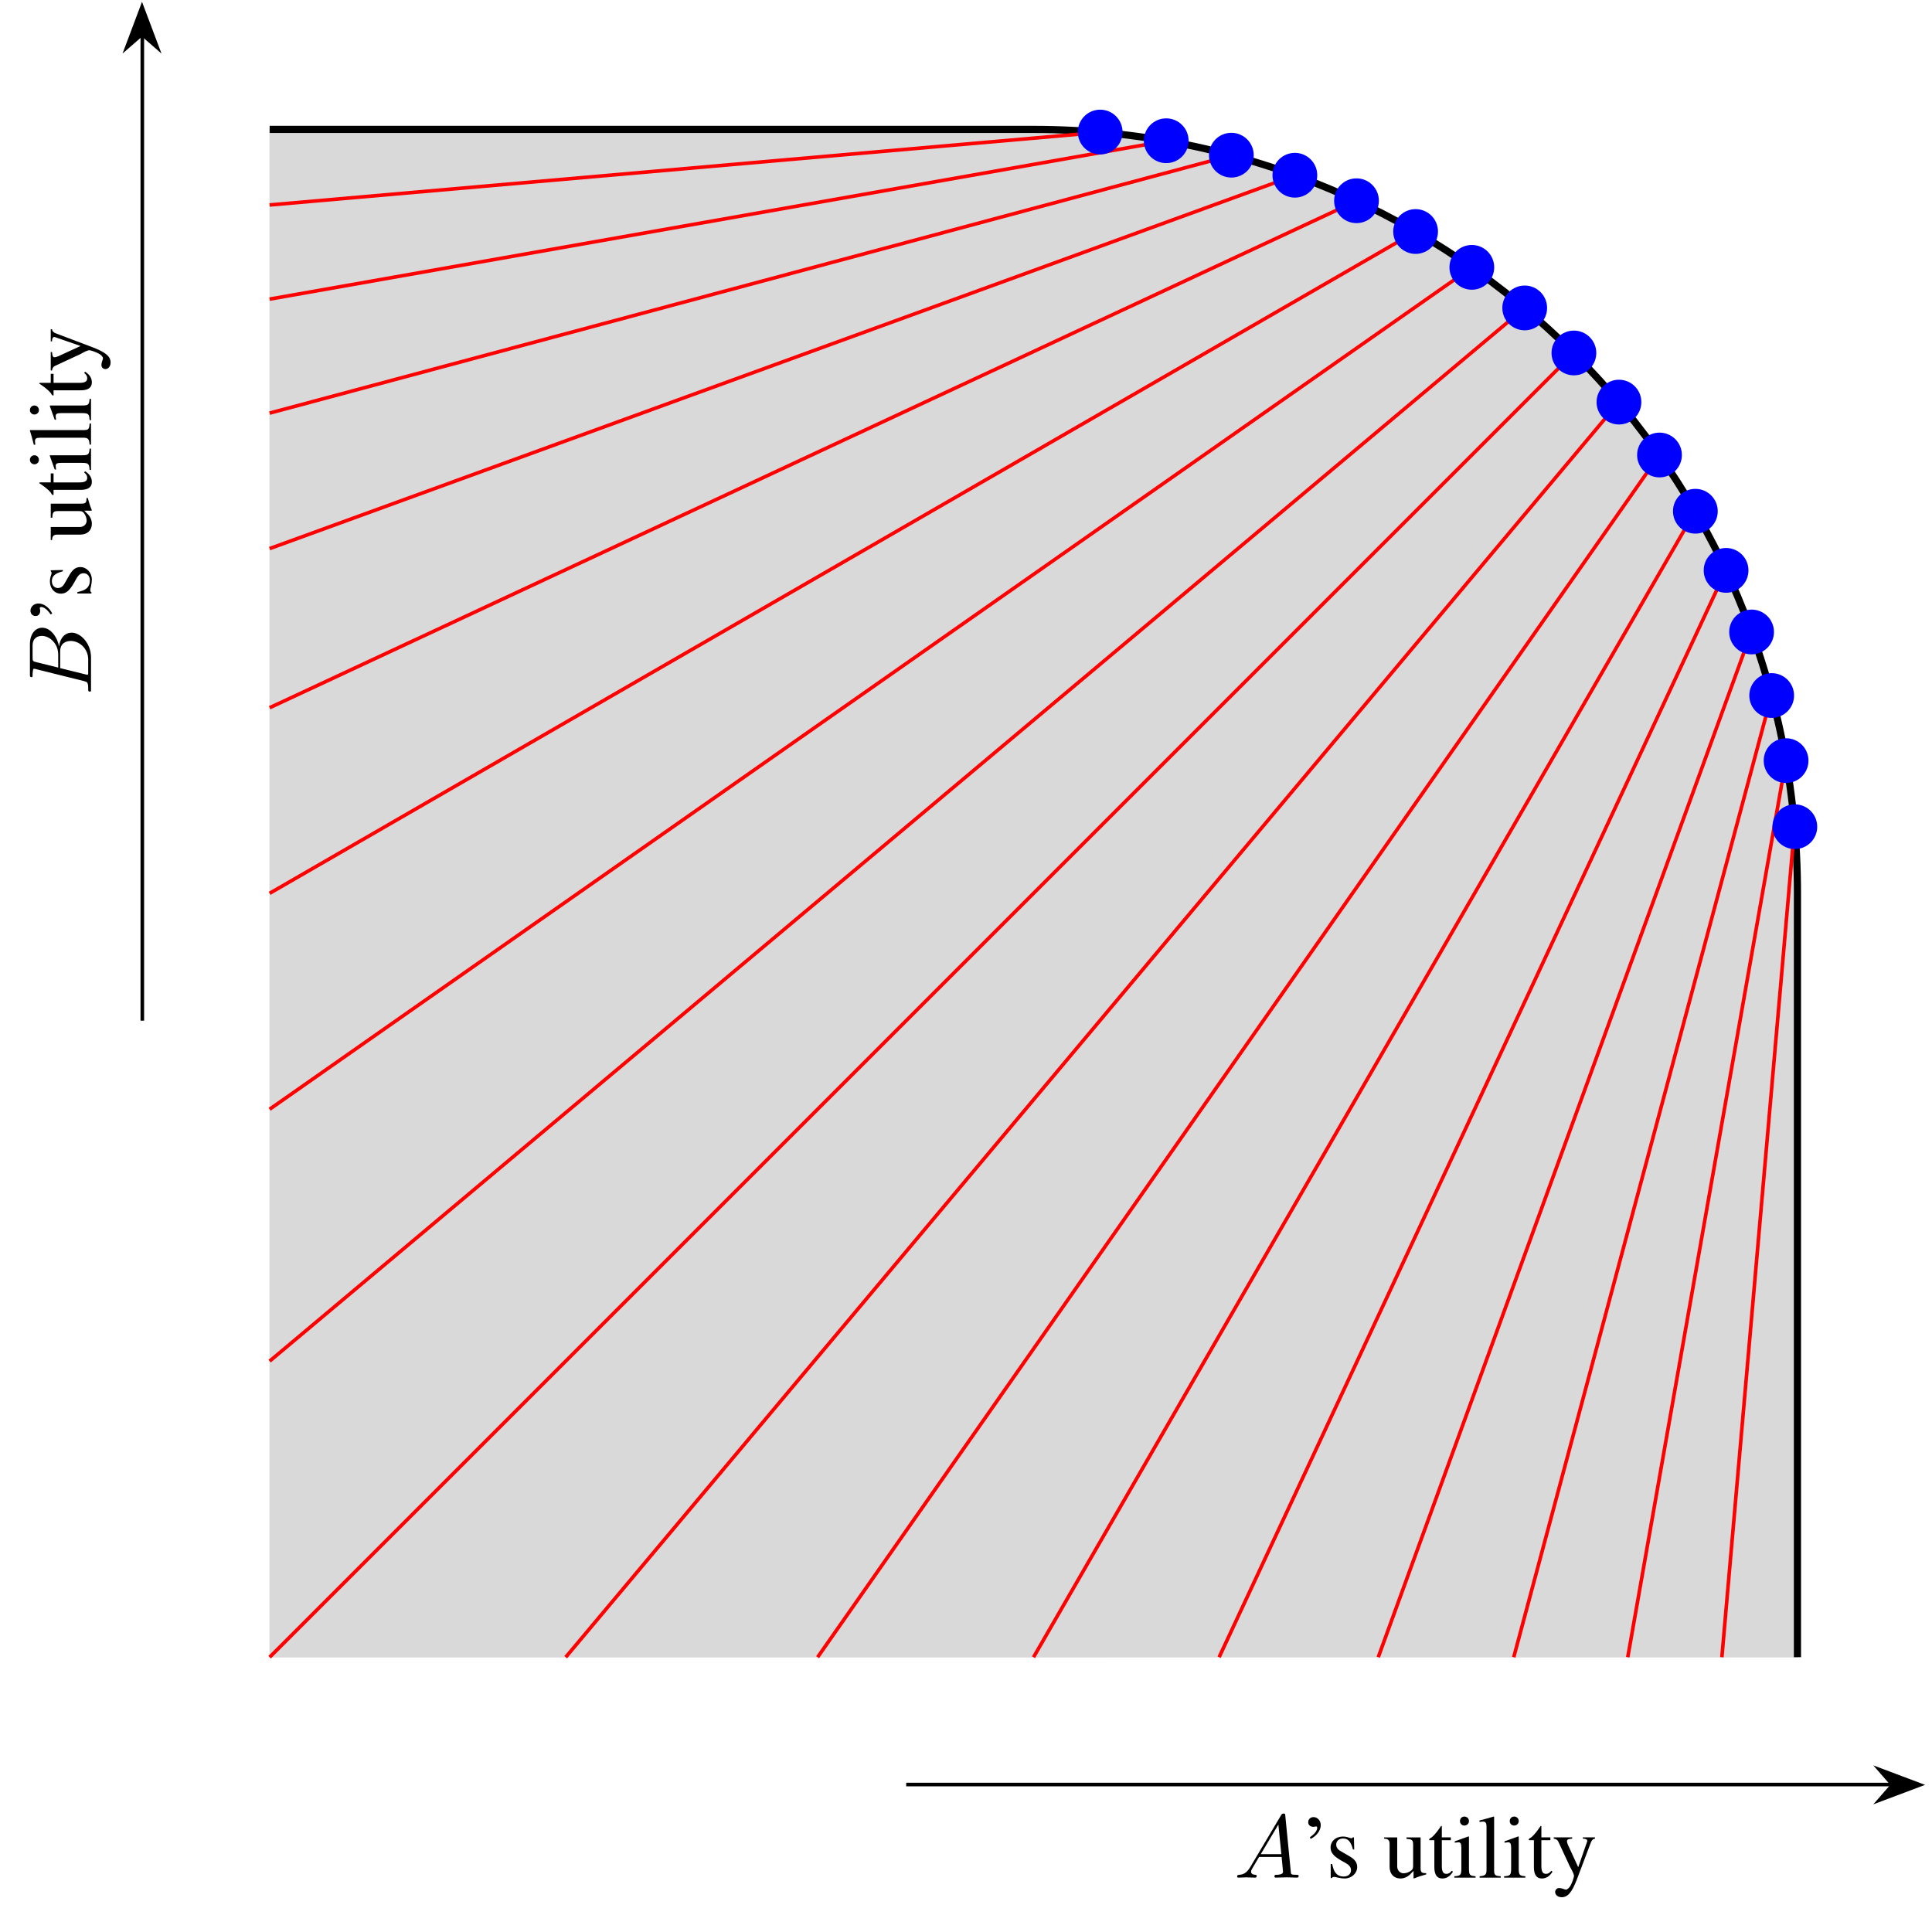 <?xml version="1.0" encoding="UTF-8"?>
<svg width="800px" height="800px" version="1.2" viewBox="0 0 214.43 214.43" xmlns="http://www.w3.org/2000/svg" xmlns:xlink="http://www.w3.org/1999/xlink">
 <defs>
  <symbol id="glyph0-1" overflow="visible">
   <path d="m1.781-1.141c-0.406 0.656-0.781 0.797-1.219 0.828-0.125 0.016-0.219 0.016-0.219 0.203 0 0.062 0.047 0.109 0.141 0.109 0.266 0 0.562-0.031 0.844-0.031 0.328 0 0.672 0.031 1 0.031 0.062 0 0.188 0 0.188-0.188 0-0.109-0.094-0.125-0.156-0.125-0.234-0.016-0.469-0.094-0.469-0.344 0-0.125 0.062-0.234 0.141-0.375l0.75-1.266h2.5c0.016 0.203 0.156 1.562 0.156 1.656 0 0.297-0.516 0.328-0.719 0.328-0.141 0-0.234 0-0.234 0.203 0 0.109 0.109 0.109 0.141 0.109 0.406 0 0.828-0.031 1.234-0.031 0.25 0 0.875 0.031 1.125 0.031 0.062 0 0.188 0 0.188-0.203 0-0.109-0.109-0.109-0.234-0.109-0.625 0-0.625-0.062-0.641-0.359l-0.609-6.203c-0.016-0.203-0.016-0.234-0.188-0.234-0.156 0-0.203 0.062-0.266 0.156zm1.188-1.469 1.953-3.281 0.328 3.281z"/>
  </symbol>
  <symbol id="glyph1-1" overflow="visible">
   <path d="m1.047-4.297c0.672-0.328 1.125-0.938 1.125-1.531 0-0.5-0.359-0.891-0.797-0.891-0.344 0-0.594 0.234-0.594 0.562s0.234 0.516 0.594 0.516c0.062 0 0.125-0.016 0.188-0.031s0.062-0.016 0.078-0.016c0.078 0 0.141 0.062 0.141 0.141 0 0.328-0.281 0.688-0.812 1.062z"/>
  </symbol>
  <symbol id="glyph1-2" overflow="visible">
   <path d="m3.125-3.125-0.031-1.344h-0.109l-0.016 0.016c-0.094 0.078-0.109 0.078-0.141 0.078-0.062 0-0.172-0.016-0.281-0.062-0.219-0.078-0.438-0.125-0.688-0.125-0.781 0-1.359 0.516-1.359 1.219 0 0.562 0.328 0.953 1.172 1.438l0.578 0.328c0.344 0.203 0.516 0.438 0.516 0.75 0 0.438-0.328 0.703-0.828 0.703-0.344 0-0.641-0.125-0.828-0.344-0.219-0.25-0.297-0.469-0.438-1.047h-0.156v1.562h0.125c0.078-0.109 0.109-0.125 0.234-0.125 0.094 0 0.234 0.016 0.453 0.078 0.281 0.062 0.547 0.094 0.734 0.094 0.766 0 1.391-0.578 1.391-1.266 0-0.5-0.234-0.828-0.828-1.188l-1.078-0.625c-0.281-0.172-0.422-0.422-0.422-0.688 0-0.391 0.312-0.672 0.766-0.672 0.562 0 0.859 0.344 1.094 1.219z"/>
  </symbol>
  <symbol id="glyph1-3" overflow="visible">
   <path d="m4.766-0.5h-0.062c-0.453 0-0.562-0.109-0.562-0.562v-3.406h-1.562v0.172c0.609 0.031 0.734 0.125 0.734 0.625v2.328c0 0.281-0.047 0.422-0.188 0.531-0.266 0.219-0.578 0.328-0.875 0.328-0.391 0-0.703-0.328-0.703-0.75v-3.234h-1.453v0.141c0.469 0.031 0.609 0.172 0.609 0.625v2.516c0 0.781 0.484 1.281 1.203 1.281 0.375 0 0.75-0.156 1.031-0.422l0.422-0.422v0.812l0.047 0.031c0.484-0.203 0.844-0.312 1.359-0.453z"/>
  </symbol>
  <symbol id="glyph1-4" overflow="visible">
   <path d="m2.531-4.469h-1v-1.156c0-0.094-0.016-0.125-0.078-0.125-0.062 0.078-0.125 0.172-0.188 0.281-0.375 0.547-0.812 1.016-0.969 1.062-0.109 0.062-0.172 0.141-0.172 0.188 0 0.031 0.016 0.047 0.047 0.062h0.531v3c0 0.828 0.297 1.25 0.875 1.25 0.484 0 0.859-0.234 1.188-0.75l-0.125-0.109c-0.203 0.25-0.375 0.344-0.594 0.344-0.375 0-0.516-0.266-0.516-0.891v-2.844h1z"/>
  </symbol>
  <symbol id="glyph1-5" overflow="visible">
   <path d="m1.734-4.578-1.531 0.547v0.156l0.078-0.016c0.109-0.016 0.25-0.031 0.328-0.031 0.25 0 0.328 0.172 0.328 0.609v2.297c0 0.719-0.094 0.828-0.781 0.859v0.156h2.359v-0.156c-0.656-0.047-0.734-0.141-0.734-0.859v-3.531zm-0.469-2.203c-0.266 0-0.484 0.219-0.484 0.5s0.219 0.5 0.484 0.5c0.297 0 0.516-0.219 0.516-0.5s-0.219-0.5-0.516-0.5z"/>
  </symbol>
  <symbol id="glyph1-6" overflow="visible">
   <path d="m0.188-6.188h0.062c0.109-0.016 0.234-0.031 0.312-0.031 0.312 0 0.406 0.141 0.406 0.609v4.75c0 0.531-0.141 0.656-0.766 0.703v0.156h2.344v-0.156c-0.625-0.031-0.734-0.125-0.734-0.672v-5.938l-0.047-0.016c-0.516 0.156-0.891 0.266-1.578 0.438z"/>
  </symbol>
  <symbol id="glyph1-7" overflow="visible">
   <path d="m4.719-4.469h-1.344v0.141c0.328 0 0.484 0.094 0.484 0.25 0 0.047-0.016 0.109-0.047 0.172l-0.953 2.75-1.156-2.516c-0.047-0.141-0.094-0.266-0.094-0.375 0-0.188 0.156-0.25 0.578-0.281v-0.141h-2.047v0.141c0.25 0.031 0.422 0.141 0.5 0.312l1.141 2.453 0.031 0.078 0.141 0.297c0.281 0.484 0.438 0.844 0.438 1 0 0.141-0.219 0.781-0.391 1.078-0.141 0.25-0.359 0.438-0.5 0.438-0.062 0-0.156-0.016-0.25-0.062-0.188-0.078-0.359-0.109-0.531-0.109-0.219 0-0.422 0.188-0.422 0.438 0 0.328 0.312 0.578 0.734 0.578 0.672 0 1.141-0.562 1.688-2l1.531-4.047c0.125-0.312 0.234-0.422 0.469-0.453z"/>
  </symbol>
  <symbol id="glyph2-1" overflow="visible">
   <path d="m-0.781-1.594c0.391 0.109 0.469 0.125 0.469 0.906 0 0.172 0 0.266 0.203 0.266 0.109 0 0.109-0.078 0.109-0.266v-3.547c0-1.562-1.172-2.734-2.141-2.734-0.719 0-1.297 0.562-1.406 1.531-0.188-1.031-0.922-2.078-1.875-2.078-0.734 0-1.359 0.656-1.359 1.844v3.344c0 0.188 0 0.297 0.188 0.297 0.109 0 0.109-0.094 0.109-0.281 0-0.016 0-0.219 0.031-0.375 0.016-0.188 0.031-0.281 0.156-0.281 0.031 0 0.062 0.016 0.188 0.047zm-2.859-1.5-2.469-0.609c-0.344-0.094-0.375-0.109-0.375-0.547v-1.281c0-0.875 0.594-1.078 1.031-1.078 0.875 0 1.812 0.859 1.812 2.062zm3.328 0.453v0.219c-0.016 0.094-0.031 0.125-0.109 0.125-0.031 0-0.047 0-0.219-0.047l-2.781-0.688v-1.875c0-0.953 0.734-1.141 1.172-1.141 0.984 0 1.938 0.875 1.938 2.047z"/>
  </symbol>
  <symbol id="glyph3-1" overflow="visible">
   <path d="m-4.297-1.047c-0.328-0.672-0.938-1.125-1.531-1.125-0.5 0-0.891 0.359-0.891 0.797 0 0.344 0.234 0.594 0.562 0.594s0.516-0.234 0.516-0.594c0-0.062-0.016-0.125-0.031-0.188s-0.016-0.062-0.016-0.078c0-0.078 0.062-0.141 0.141-0.141 0.328 0 0.688 0.281 1.062 0.812z"/>
  </symbol>
  <symbol id="glyph3-2" overflow="visible">
   <path d="m-3.125-3.125-1.344 0.031v0.109l0.016 0.016c0.078 0.094 0.078 0.109 0.078 0.141 0 0.062-0.016 0.172-0.062 0.281-0.078 0.219-0.125 0.438-0.125 0.688 0 0.781 0.516 1.359 1.219 1.359 0.562 0 0.953-0.328 1.438-1.172l0.328-0.578c0.203-0.344 0.438-0.516 0.75-0.516 0.438 0 0.703 0.328 0.703 0.828 0 0.344-0.125 0.641-0.344 0.828-0.25 0.219-0.469 0.297-1.047 0.438v0.156h1.562v-0.125c-0.109-0.078-0.125-0.109-0.125-0.234 0-0.094 0.016-0.234 0.078-0.453 0.062-0.281 0.094-0.547 0.094-0.734 0-0.766-0.578-1.391-1.266-1.391-0.5 0-0.828 0.234-1.188 0.828l-0.625 1.078c-0.172 0.281-0.422 0.422-0.688 0.422-0.391 0-0.672-0.312-0.672-0.766 0-0.562 0.344-0.859 1.219-1.094z"/>
  </symbol>
  <symbol id="glyph3-3" overflow="visible">
   <path d="m-0.5-4.766v0.062c0 0.453-0.109 0.562-0.562 0.562h-3.406v1.562h0.172c0.031-0.609 0.125-0.734 0.625-0.734h2.328c0.281 0 0.422 0.047 0.531 0.188 0.219 0.266 0.328 0.578 0.328 0.875 0 0.391-0.328 0.703-0.75 0.703h-3.234v1.453h0.141c0.031-0.469 0.172-0.609 0.625-0.609h2.516c0.781 0 1.281-0.484 1.281-1.203 0-0.375-0.156-0.75-0.422-1.031l-0.422-0.422h0.812l0.031-0.047c-0.203-0.484-0.312-0.844-0.453-1.359z"/>
  </symbol>
  <symbol id="glyph3-4" overflow="visible">
   <path d="m-4.469-2.531v1h-1.156c-0.094 0-0.125 0.016-0.125 0.078 0.078 0.062 0.172 0.125 0.281 0.188 0.547 0.375 1.016 0.812 1.062 0.969 0.062 0.109 0.141 0.172 0.188 0.172 0.031 0 0.047-0.016 0.062-0.047v-0.531h3c0.828 0 1.25-0.297 1.25-0.875 0-0.484-0.234-0.859-0.75-1.188l-0.109 0.125c0.25 0.203 0.344 0.375 0.344 0.594 0 0.375-0.266 0.516-0.891 0.516h-2.844v-1z"/>
  </symbol>
  <symbol id="glyph3-5" overflow="visible">
   <path d="m-4.578-1.734 0.547 1.531h0.156l-0.016-0.078c-0.016-0.109-0.031-0.25-0.031-0.328 0-0.25 0.172-0.328 0.609-0.328h2.297c0.719 0 0.828 0.094 0.859 0.781h0.156v-2.359h-0.156c-0.047 0.656-0.141 0.734-0.859 0.734h-3.531zm-2.203 0.469c0 0.266 0.219 0.484 0.5 0.484s0.5-0.219 0.5-0.484c0-0.297-0.219-0.516-0.5-0.516s-0.5 0.219-0.5 0.516z"/>
  </symbol>
  <symbol id="glyph3-6" overflow="visible">
   <path d="m-6.188-0.188v-0.062c-0.016-0.109-0.031-0.234-0.031-0.312 0-0.312 0.141-0.406 0.609-0.406h4.75c0.531 0 0.656 0.141 0.703 0.766h0.156v-2.344h-0.156c-0.031 0.625-0.125 0.734-0.672 0.734h-5.938l-0.016 0.047c0.156 0.516 0.266 0.891 0.438 1.578z"/>
  </symbol>
  <symbol id="glyph3-7" overflow="visible">
   <path d="m-4.469-4.719v1.344h0.141c0-0.328 0.094-0.484 0.25-0.484 0.047 0 0.109 0.016 0.172 0.047l2.75 0.953-2.516 1.156c-0.141 0.047-0.266 0.094-0.375 0.094-0.188 0-0.25-0.156-0.281-0.578h-0.141v2.047h0.141c0.031-0.25 0.141-0.422 0.312-0.5l2.453-1.141 0.078-0.031 0.297-0.141c0.484-0.281 0.844-0.438 1-0.438 0.141 0 0.781 0.219 1.078 0.391 0.25 0.141 0.438 0.359 0.438 0.5 0 0.062-0.016 0.156-0.062 0.25-0.078 0.188-0.109 0.359-0.109 0.531 0 0.219 0.188 0.422 0.438 0.422 0.328 0 0.578-0.312 0.578-0.734 0-0.672-0.562-1.141-2-1.688l-4.047-1.531c-0.312-0.125-0.422-0.234-0.453-0.469z"/>
  </symbol>
  <clipPath id="clip1">
   <path d="m208 196h5.859v4h-5.859z"/>
  </clipPath>
  <clipPath id="clip2">
   <path d="m202 190h11.859v16h-11.859z"/>
  </clipPath>
 </defs>
 <g id="surface1">
  <path transform="matrix(.997 0 0 -.997 114.71 99.148)" d="m-14.175-99.213h109.68" fill="none" stroke="#000" stroke-miterlimit="10" stroke-width=".399"/>
  <g clip-path="url(#clip1)">
   <path d="m213.1 198.1-4.516-1.699 1.48 1.699-1.48 1.699z"/>
  </g>
  <g clip-path="url(#clip2)">
   <path transform="matrix(.997 0 0 -.997 207.94 198.1)" d="m5.173 6.5226e-4 -4.528 1.704 1.484-1.704-1.484-1.704z" fill="none" stroke="#000" stroke-miterlimit="10" stroke-width=".399"/>
  </g>
  <g>
   <use x="136.963" y="208.397" xlink:href="#glyph0-1"/>
   <use x="144.415" y="208.397" xlink:href="#glyph1-1"/>
   <use x="147.178" y="208.397" xlink:href="#glyph1-2"/>
   <use x="153.527" y="208.397" xlink:href="#glyph1-3"/>
   <use x="158.495" y="208.397" xlink:href="#glyph1-4"/>
   <use x="161.257" y="208.397" xlink:href="#glyph1-5"/>
   <use x="164.019" y="208.397" xlink:href="#glyph1-6"/>
   <use x="166.782" y="208.397" xlink:href="#glyph1-5"/>
   <use x="169.544" y="208.397" xlink:href="#glyph1-4"/>
   <use x="172.306" y="208.397" xlink:href="#glyph1-7"/>
  </g>
  <path transform="matrix(.997 0 0 -.997 114.71 99.148)" d="m-99.213-14.175v109.68" fill="none" stroke="#000" stroke-miterlimit="10" stroke-width=".399"/>
  <path transform="matrix(0 -.997 -.997 0 15.761 5.921)" d="m5.173-5.1041e-4 -4.528 1.704 1.484-1.704-1.484-1.704z" stroke="#000" stroke-miterlimit="10" stroke-width=".399"/>
  <g>
   <use x="10.101" y="77.187" xlink:href="#glyph2-1"/>
   <use x="10.101" y="69.152" xlink:href="#glyph3-1"/>
   <use x="10.101" y="66.39" xlink:href="#glyph3-2"/>
   <use x="10.101" y="60.04" xlink:href="#glyph3-3"/>
   <use x="10.101" y="55.072" xlink:href="#glyph3-4"/>
   <use x="10.101" y="52.31" xlink:href="#glyph3-5"/>
   <use x="10.101" y="49.548" xlink:href="#glyph3-6"/>
   <use x="10.101" y="46.786" xlink:href="#glyph3-5"/>
   <use x="10.101" y="44.023" xlink:href="#glyph3-4"/>
   <use x="10.101" y="41.261" xlink:href="#glyph3-7"/>
  </g>
  <path d="m199.53 183.96v-84.812c0-46.844-37.973-84.816-84.816-84.816h-84.812v169.63z" fill-opacity=".15"/>
  <path transform="matrix(.997 0 0 -.997 114.71 99.148)" d="m85.042-85.039v85.038c0 46.968-38.074 85.042-85.042 85.042h-85.038" fill="none" stroke="#000" stroke-miterlimit="10" stroke-width=".797"/>
  <path transform="matrix(.997 0 0 -.997 114.71 99.148)" d="m76.629-85.039 8.088 92.453" fill="none" stroke="#f00" stroke-miterlimit="10" stroke-width=".399"/>
  <path transform="matrix(.997 0 0 -.997 114.71 99.148)" d="m66.152-85.039 17.598 99.804" fill="none" stroke="#f00" stroke-miterlimit="10" stroke-width=".399"/>
  <path transform="matrix(.997 0 0 -.997 114.71 99.148)" d="m53.458-85.039 28.686 107.05" fill="none" stroke="#f00" stroke-miterlimit="10" stroke-width=".399"/>
  <path transform="matrix(.997 0 0 -.997 114.71 99.148)" d="m38.375-85.039 41.536 114.12" fill="none" stroke="#f00" stroke-miterlimit="10" stroke-width=".399"/>
  <path transform="matrix(.997 0 0 -.997 114.71 99.148)" d="m20.66-85.039 56.412 120.98" fill="none" stroke="#f00" stroke-miterlimit="10" stroke-width=".399"/>
  <path transform="matrix(.997 0 0 -.997 114.71 99.148)" d="m-6.0034e-4 -85.039 73.649 127.56" fill="none" stroke="#f00" stroke-miterlimit="10" stroke-width=".399"/>
  <path transform="matrix(.997 0 0 -.997 114.71 99.148)" d="m-24.037-85.039 93.698 133.82" fill="none" stroke="#f00" stroke-miterlimit="10" stroke-width=".399"/>
  <path transform="matrix(.997 0 0 -.997 114.71 99.148)" d="m-52.08-85.039 117.23 139.7" fill="none" stroke="#f00" stroke-miterlimit="10" stroke-width=".399"/>
  <path transform="matrix(.997 0 0 -.997 114.71 99.148)" d="m-85.039-85.039 145.17 145.17" fill="none" stroke="#f00" stroke-miterlimit="10" stroke-width=".399"/>
  <path transform="matrix(.997 0 0 -.997 114.71 99.148)" d="m-85.039-52.08 139.7 117.23" fill="none" stroke="#f00" stroke-miterlimit="10" stroke-width=".399"/>
  <path transform="matrix(.997 0 0 -.997 114.71 99.148)" d="m-85.039-24.037 133.82 93.698" fill="none" stroke="#f00" stroke-miterlimit="10" stroke-width=".399"/>
  <path transform="matrix(.997 0 0 -.997 114.71 99.148)" d="m-85.039-4.5849e-4 127.56 73.649" fill="none" stroke="#f00" stroke-miterlimit="10" stroke-width=".399"/>
  <path transform="matrix(.997 0 0 -.997 114.71 99.148)" d="m-85.039 20.66 120.98 56.412" fill="none" stroke="#f00" stroke-miterlimit="10" stroke-width=".399"/>
  <path transform="matrix(.997 0 0 -.997 114.71 99.148)" d="m-85.039 38.375 114.12 41.536" fill="none" stroke="#f00" stroke-miterlimit="10" stroke-width=".399"/>
  <path transform="matrix(.997 0 0 -.997 114.71 99.148)" d="m-85.039 53.458 107.05 28.686" fill="none" stroke="#f00" stroke-miterlimit="10" stroke-width=".399"/>
  <path transform="matrix(.997 0 0 -.997 114.71 99.148)" d="m-85.039 66.148 99.804 17.601" fill="none" stroke="#f00" stroke-miterlimit="10" stroke-width=".399"/>
  <path transform="matrix(.997 0 0 -.997 114.71 99.148)" d="m-85.039 76.629 92.453 8.088" fill="none" stroke="#f00" stroke-miterlimit="10" stroke-width=".399"/>
  <path d="m201.69 91.754c0-1.371-1.113-2.481-2.484-2.481s-2.484 1.109-2.484 2.481c0 1.375 1.113 2.484 2.484 2.484s2.484-1.109 2.484-2.484z" fill="#00f"/>
  <path d="m200.72 84.422c0-1.375-1.113-2.484-2.484-2.484-1.371 0-2.484 1.109-2.484 2.484 0 1.371 1.113 2.484 2.484 2.484 1.371 0 2.484-1.113 2.484-2.484z" fill="#00f"/>
  <path d="m199.12 77.195c0-1.371-1.113-2.484-2.484-2.484-1.371 0-2.484 1.113-2.484 2.484 0 1.371 1.113 2.484 2.484 2.484 1.371 0 2.484-1.113 2.484-2.484z" fill="#00f"/>
  <path d="m196.89 70.141c0-1.371-1.113-2.484-2.484-2.484s-2.484 1.113-2.484 2.484 1.113 2.484 2.484 2.484 2.484-1.113 2.484-2.484z" fill="#00f"/>
  <path d="m194.06 63.305c0-1.371-1.109-2.484-2.484-2.484-1.371 0-2.484 1.113-2.484 2.484 0 1.371 1.113 2.484 2.484 2.484 1.375 0 2.484-1.113 2.484-2.484z" fill="#00f"/>
  <path d="m190.65 56.742c0-1.375-1.113-2.484-2.484-2.484-1.371 0-2.484 1.109-2.484 2.484 0 1.371 1.113 2.484 2.484 2.484 1.371 0 2.484-1.113 2.484-2.484z" fill="#00f"/>
  <path d="m186.67 50.5c0-1.371-1.113-2.484-2.484-2.484s-2.484 1.113-2.484 2.484 1.113 2.484 2.484 2.484 2.484-1.113 2.484-2.484z" fill="#00f"/>
  <path d="m182.17 44.629c0-1.371-1.113-2.484-2.484-2.484s-2.484 1.113-2.484 2.484c0 1.375 1.113 2.484 2.484 2.484s2.484-1.109 2.484-2.484z" fill="#00f"/>
  <path d="m177.17 39.176c0-1.371-1.113-2.484-2.484-2.484s-2.484 1.113-2.484 2.484c0 1.371 1.113 2.484 2.484 2.484s2.484-1.113 2.484-2.484z" fill="#00f"/>
  <path d="m171.71 34.176c0-1.371-1.113-2.484-2.484-2.484-1.375 0-2.484 1.113-2.484 2.484 0 1.371 1.109 2.484 2.484 2.484 1.371 0 2.484-1.113 2.484-2.484z" fill="#00f"/>
  <path d="m165.84 29.672c0-1.371-1.113-2.484-2.484-2.484s-2.484 1.113-2.484 2.484 1.113 2.484 2.484 2.484 2.484-1.113 2.484-2.484z" fill="#00f"/>
  <path d="m159.6 25.695c0-1.371-1.109-2.484-2.484-2.484-1.371 0-2.484 1.113-2.484 2.484 0 1.371 1.113 2.484 2.484 2.484 1.375 0 2.484-1.113 2.484-2.484z" fill="#00f"/>
  <path d="m153.04 22.281c0-1.375-1.113-2.484-2.484-2.484-1.371 0-2.484 1.109-2.484 2.484 0 1.371 1.113 2.484 2.484 2.484 1.371 0 2.484-1.113 2.484-2.484z" fill="#00f"/>
  <path d="m146.2 19.449c0-1.371-1.113-2.484-2.484-2.484s-2.484 1.113-2.484 2.484c0 1.371 1.113 2.484 2.484 2.484s2.484-1.113 2.484-2.484z" fill="#00f"/>
  <path d="m139.15 17.223c0-1.371-1.113-2.484-2.484-2.484-1.371 0-2.484 1.113-2.484 2.484s1.113 2.484 2.484 2.484c1.371 0 2.484-1.113 2.484-2.484z" fill="#00f"/>
  <path d="m131.92 15.621c0-1.371-1.109-2.484-2.484-2.484-1.371 0-2.484 1.113-2.484 2.484s1.113 2.484 2.484 2.484c1.375 0 2.484-1.113 2.484-2.484z" fill="#00f"/>
  <path d="m124.59 14.656c0-1.371-1.109-2.484-2.481-2.484-1.375 0-2.484 1.113-2.484 2.484s1.109 2.484 2.484 2.484c1.371 0 2.481-1.113 2.481-2.484z" fill="#00f"/>
 </g>
</svg>
